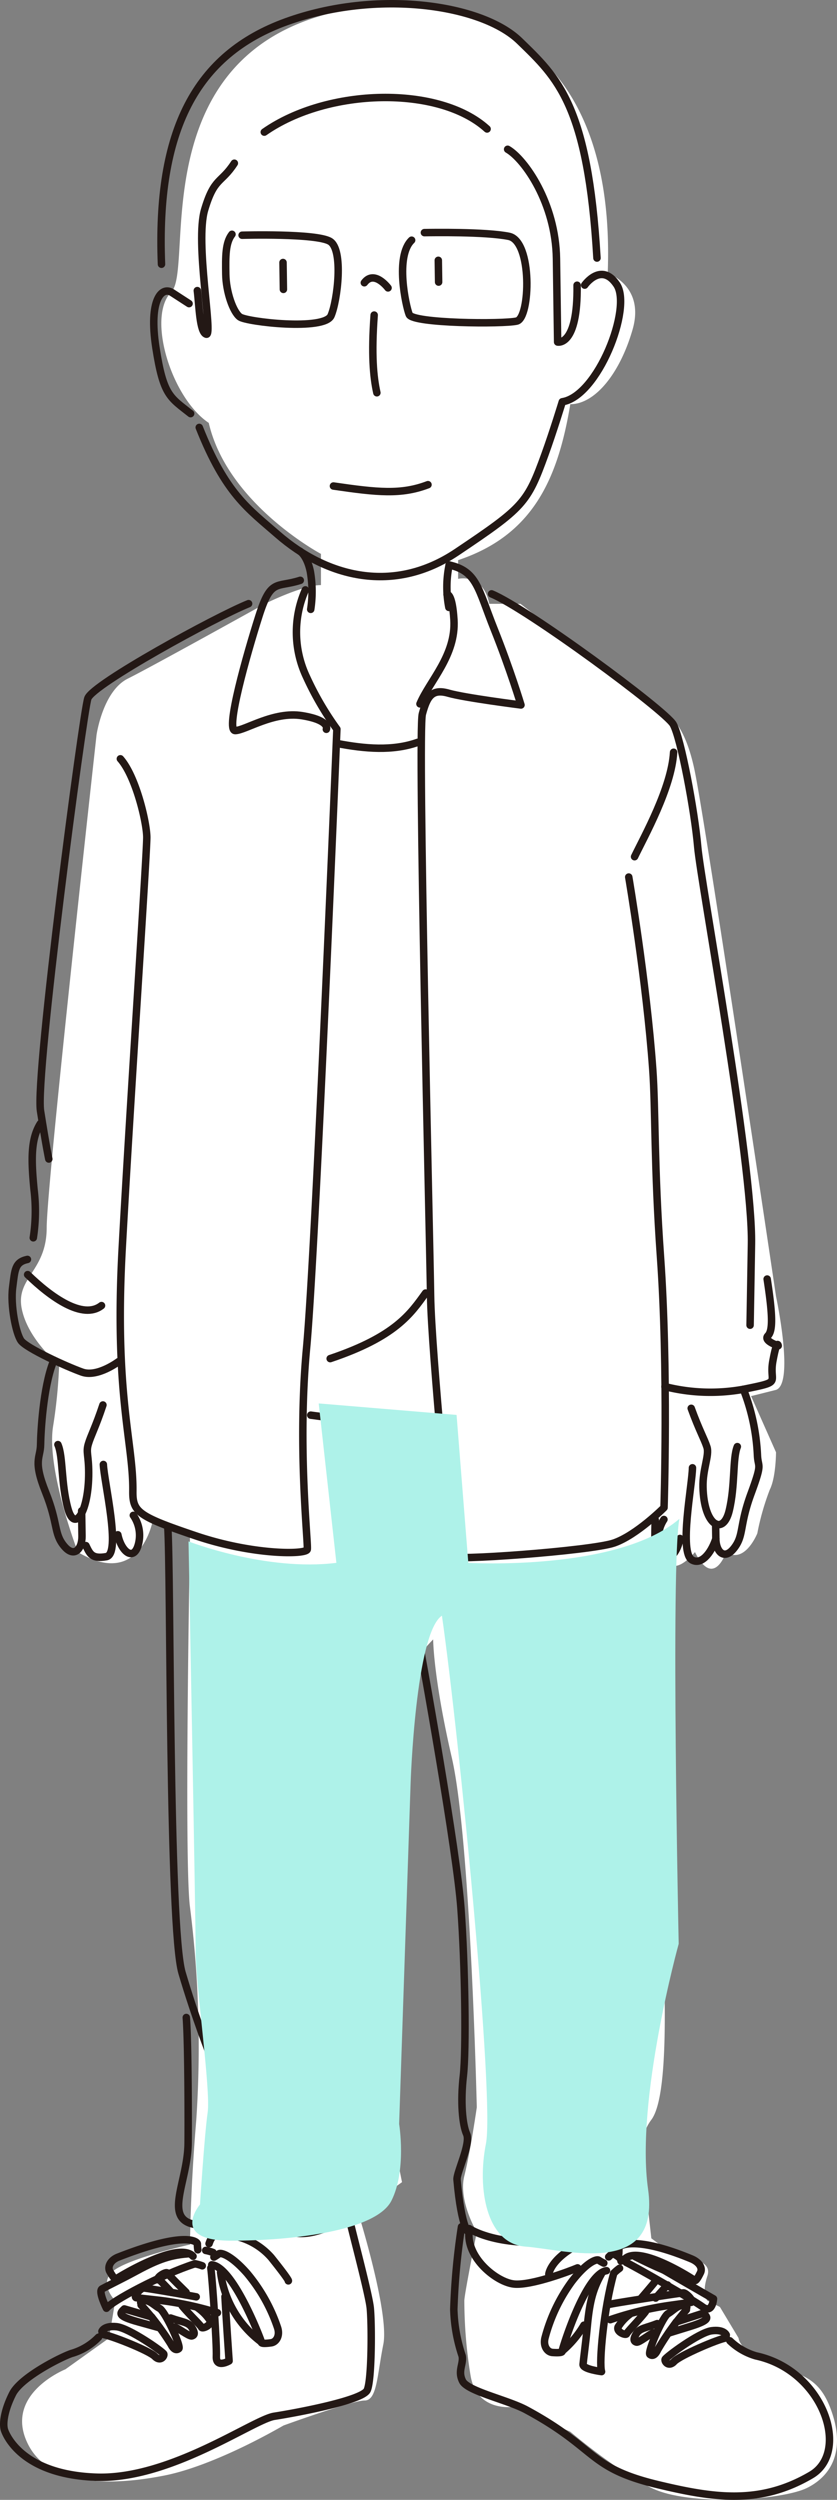 <svg xmlns="http://www.w3.org/2000/svg" viewBox="0 0 126.53 377.597">
  <rect x="0" y="0" width="126.53" height="377.597" fill="#808080" stroke="none"/>
  <defs>
    <style>
      .cls-1 {
        isolation: isolate;
      }

      .cls-2 {
        fill: #fff;
      }

      .cls-3 {
        fill: none;
        stroke: #231815;
        stroke-linecap: round;
        stroke-linejoin: round;
        stroke-width: 1.131px;
      }

      .cls-4 {
        fill: #aef2e9;
        mix-blend-mode: multiply;
      }
    </style>
  </defs>
  <title>uemura_illust</title>
  <g class="cls-1">
    <g id="レイヤー_2" data-name="レイヤー 2">
      <g id="レイヤー_6" data-name="レイヤー 6">
        <g>
          <path class="cls-2" d="M42.867,366.358c-6.596,3.769-13.192,6.596-17.904,7.538s-16.962,2.827-20.731-4.712,5.654-11.308,5.654-11.308l6.596-4.712.942-5.654s-2.827-2.827,0-4.712,11.308-3.769,11.308-3.769,0-7.538.942-18.846a167.715,167.715,0,0,0-.942-32.038c-.942-6.596,0-56.538,0-56.538L23.079,229.724s-1.885,10.365-11.308,4.712c0,0-4.712-12.25-3.769-18.846a76.827,76.827,0,0,0,.942-9.423s-4.712-3.769-5.654-8.481,3.769-5.654,3.769-12.25,7.538-74.442,7.538-74.442.942-6.596,4.712-8.481S40.041,91.205,40.041,91.205,45.694,88.378,48.521,88.378V83.666S34.387,76.128,31.56,63.878c-5.654-3.769-9.423-16.019-5.654-19.788S20.252,3.571,57.944.744c24.5,0,34.865,16.019,33.923,40.519,0,0,5.654,1.885,3.769,8.481s-5.654,11.308-9.423,11.308C84.329,72.359,80.56,80.84,69.252,84.609v2.827s3.769-.942,4.712,3.769H78.675l20.731,16.019s3.769,0,5.654,9.423,12.25,79.154,12.25,79.154,2.827,13.192,0,14.135l-3.769.942,3.769,8.481s0,3.769-.942,5.654a38.408,38.408,0,0,0-1.885,6.596s-1.885,4.712-4.712,2.827c0,0-1.885,5.654-4.712,0,0,0-3.769,4.712-4.712,0v58.423c0,6.596.942,23.558-1.885,27.327s-.942,9.423-.942,9.423l.942,8.481,3.769,2.827s5.654,0,4.712,2.827,0,3.769,0,3.769l1.885.942,2.827,4.712s0,1.885,4.712,3.769,7.538,1.885,9.423,7.538,0,9.423-3.769,11.308-17.904,2.827-23.558,0-12.25-8.481-12.25-8.481l-8.481-3.769s-5.654.942-6.596-4.712a70.673,70.673,0,0,1-.942-11.308c0-.942,1.885-10.365,1.885-10.365s-2.827-4.712-1.885-8.481,1.885-10.365,1.885-10.365-.942-40.519-3.769-52.769-2.827-17.904-2.827-17.904-4.712,4.712-4.712,7.538-.942,50.885-.942,50.885l-.942,14.135,1.885,9.423-6.596,4.712s4.712,15.077,3.769,19.788S57.002,362.589,55.117,362.589,42.867,366.358,42.867,366.358Z"/>
          <g>
            <g>
              <path class="cls-3" d="M94.658,341.727c1.743.862,10.092,5.649,11.573,6.731,1.481,1.086,1.627-1.228,1.627-1.228s-6.579-3.774-8.423-4.884"/>
              <path class="cls-3" d="M92.786,343.364c-1.498,5.273-2.273,13.574-1.848,14.86,0,0-2.856-.36-2.798-1.082.057-.719.435-3.511.589-5.215.351-3.893.757-5.914,2.181-8.448"/>
              <path class="cls-3" d="M92.017,340.894a6.766,6.766,0,0,1,.873-.747"/>
              <path class="cls-3" d="M92.786,343.364a6.605,6.605,0,0,1,.873-.745"/>
              <path class="cls-3" d="M94.331,341.344c2.068-2.554,10.579,2.993,10.662,3.089.173.202.56-.454.903-1.161.343-.709-.19-1.587-1.405-2.09-8.521-3.526-10.988-2.023-10.94-1.642a6.593,6.593,0,0,1-.008.882"/>
              <path class="cls-3" d="M96.015,340.862c6.245,3.185,8.978,3.571,8.978,3.571"/>
              <path class="cls-3" d="M91.684,342.976c-3.245.52-6.752,12.032-6.71,12.154.088.251-.673.258-1.458.205-.784-.058-1.459-.995-1.11-2.262a25.317,25.317,0,0,1,4.036-8.467c2.24-2.915,3.762-3.436,4.067-3.204a6.511,6.511,0,0,0,.769.432"/>
              <path class="cls-3" d="M88.272,351.213a15.116,15.116,0,0,1-3.298,3.917"/>
            </g>
            <g>
              <path class="cls-3" d="M31.872,342.579c.252,1.928.912,11.53.834,13.363-.079,1.834,1.926.669,1.926.669s-.518-7.567-.62-9.716"/>
              <path class="cls-3" d="M29.47,341.934c-5.215,1.683-12.549,5.652-13.38,6.72,0,0-1.289-2.573-.657-2.928.63-.351,3.16-1.59,4.664-2.409,3.432-1.87,5.337-2.655,8.235-2.88"/>
              <path class="cls-3" d="M31.096,339.92a6.568,6.568,0,0,1,1.106.312"/>
              <path class="cls-3" d="M29.47,341.934a6.445,6.445,0,0,1,1.106.31"/>
              <path class="cls-3" d="M32.008,342.094c3.272.301,7.547,11.553,7.513,11.674-.073.257.689.213,1.467.106.78-.108,1.39-1.089.957-2.331a25.303,25.303,0,0,0-4.596-8.174c-2.432-2.759-3.985-3.177-4.274-2.924a6.726,6.726,0,0,1-.737.483"/>
              <path class="cls-3" d="M33.344,343.228a15.658,15.658,0,0,0,6.177,10.54"/>
              <path class="cls-3" d="M29.181,340.8c-2.235-2.409-11.514,3.305-11.593,3.408-.158.213-.588-.416-.979-1.099-.388-.682.039-1.699,1.263-2.18,10.153-3.984,11.987-2.362,11.965-1.979a6.504,6.504,0,0,0,.068.878"/>
            </g>
            <path class="cls-3" d="M30.121,64.564c3.97,10.015,7.394,12.282,11.841,16.157,7.494,6.53,17.582,9.052,27.09,2.679,10.112-6.779,10.664-7.425,13.318-14.736,1.266-3.486,2.633-7.975,2.633-7.975,5.382-.837,10.579-14.183,8.233-17.691s-4.849.069-4.849.069"/>
            <path class="cls-3" d="M28.816,62.477c-3.097-2.455-4.122-2.695-5.245-9.953s.888-9.327,2.434-8.329S28.58,45.862,28.58,45.862"/>
            <path class="cls-3" d="M56.564,47.591c-.427,5.875-.137,9.317.408,11.735"/>
            <path class="cls-3" d="M24.412,39.912c-.797-20.182,5.166-31.678,18.877-36.631C57.001-1.672,72.856.656,78.55,6.19S88.895,15.806,90.244,38.979"/>
            <path class="cls-3" d="M55.077,42.708c1.503-2.008,3.584.779,3.584.779"/>
            <path class="cls-3" d="M42.784,39.651l.058,4.06"/>
            <path class="cls-3" d="M66.259,39.319l.047,3.291"/>
            <path class="cls-3" d="M50.408,73.412c6.649.969,10.228,1.344,14.289-.202"/>
            <path class="cls-3" d="M35.068,35.39c-1.003,1.291-.974,3.369-.936,6.03s1.101,5.708,2.133,6.459,12.79,2.116,13.779-.195,1.9-9.98-.159-11.227-13.284-.927-13.284-.927"/>
            <path class="cls-3" d="M62.226,36.281c-2.517,2.428-.894,9.883-.364,11.235s14.231,1.458,16.267.982,2.381-12.086-1.202-12.801-11.748-.574-12.769-.559"/>
            <path class="cls-3" d="M39.953,19.957c9.602-6.72,26.442-7.061,33.681-.477"/>
            <path class="cls-3" d="M29.828,43.896c.287,2.283.345,6.335,1.37,6.591s-1.728-13.868-.266-18.802,2.497-3.955,4.494-7.032"/>
            <path class="cls-3" d="M76.74,22.549c2.573,1.495,7.261,8.129,7.38,16.517l.178,12.598s3.072.7,2.941-8.582"/>
            <path class="cls-3" d="M46.164,89.101a15.779,15.779,0,0,0,.187,13.186,45.793,45.793,0,0,0,4.577,7.846s-3.191,78.499-4.591,93.556.303,29.588.108,30.356-8.124.881-16.834-2.058c-8.71-2.939-9.567-3.6-9.529-6.756.088-7.32-2.821-14.515-1.605-36.735s3.747-59.773,3.715-62.069-1.661-9.164-3.995-11.811"/>
            <path class="cls-3" d="M46.971,92.04a17.772,17.772,0,0,0-.054-5.697c-.502-2.467-1.587-3.094-1.587-3.095"/>
            <path class="cls-3" d="M67.855,91.745a16.156,16.156,0,0,1,.044-6.408"/>
            <path class="cls-3" d="M67.898,85.336c4.225.954,4.359,3.575,6.806,9.694s4.054,11.455,4.054,11.455-8.486-1.07-10.96-1.78c-2.474-.71-3.223.449-3.95,3.139s1.12,79.036,1.244,87.839,3.224,38.619,2.882,39.389c-.343.77,21.428-.815,24.857-2.012s7.552-5.338,7.552-5.338.665-21.058-.537-37.891c-.979-13.716-.737-22.287-1.167-28.302-.955-13.396-3.632-29.053-3.632-29.053"/>
            <path class="cls-3" d="M95.927,129.403c1.488-3.084,5.595-10.415,5.902-15.779"/>
            <path class="cls-3" d="M45.393,87.656c-3.635,1.17-4.422-.35-6.255,5.418s-5.114,17.299-3.583,17.278,5.815-2.954,10.128-2.249,3.651,2.054,3.651,2.054"/>
            <path class="cls-3" d="M37.58,91.182c-4.949,1.984-23.562,12.159-24.298,14.296-.735,2.137-7.998,56.983-7.156,62.33s1.251,7.256,1.251,7.256"/>
            <path class="cls-3" d="M63.486,106.319c1.44-3.445,5.467-7.332,5.137-12.706-.25-4.059-1.036-3.814-1.036-3.814"/>
            <path class="cls-3" d="M6.101,169.723c-1.447,2.317-1.403,5.379-.956,9.967a26.625,26.625,0,0,1-.111,7.275"/>
            <path class="cls-3" d="M74.31,89.702c5.391,2.223,26.281,17.622,27.459,19.711s3.249,13.161,3.708,18.514,8.333,47.734,8.123,59.987c-.06,3.578-.103,6.11-.133,7.905l-.076,4.348"/>
            <path class="cls-3" d="M115.972,193.196c.843,5.49.876,7.786.121,8.562s1.553,1.509,1.553,1.509-.172-1.146-.811,2.308,1.652,3.039-4.455,4.274a28.075,28.075,0,0,1-11.854-.406"/>
            <path class="cls-3" d="M4.179,192.528c3.493,3.396,8.338,6.883,11.168,4.676"/>
            <path class="cls-3" d="M4.147,190.231c-1.908.41-1.892,1.558-2.237,4.243s.48,6.884,1.262,8.021,6.947,3.951,9.255,4.765c2.308.814,5.499-1.593,5.499-1.593"/>
            <path class="cls-3" d="M50.959,112.299c4.174.802,8.411,1.173,12.201-.173"/>
            <path class="cls-3" d="M15.56,212.218c-1.101,3.325-1.848,4.663-2.213,5.919s.053,1.605.061,4.312c.019,5.805-2.106,9.217-3.148,5.404-1.041-3.813-.715-7.85-1.506-9.651"/>
            <path class="cls-3" d="M8.004,205.808c-1.477,3.849-1.841,10.415-1.871,12.431s-1.167,2.339.757,7.142c1.924,4.801,1.225,6.235,2.783,8.127s2.749.44,2.722-1.474l-.054-3.827"/>
            <path class="cls-3" d="M46.973,213.754c13.808,1.898,16.715.521,18.041.423"/>
            <path class="cls-3" d="M49.914,205.214c9.906-3.33,12.188-6.808,14.424-9.902"/>
            <path class="cls-3" d="M25.359,230.605c.476,6.597.137,60.519,2.158,67.378,2.02,6.859,4.304,12.635,4.304,12.635"/>
            <path class="cls-3" d="M99.052,229.561c-.289,6.608.655,46.216-.248,67.412-.304,7.145-1.741,16.74-1.741,16.74"/>
            <path class="cls-3" d="M62.515,243.446c1.63,8.593,6.545,36.212,7.171,44.848.625,8.636.805,21.346.358,25.262-.448,3.918-.147,7.335.501,8.795.649,1.456-1.547,5.83-1.456,6.872.644,7.393,1.93,8.777,1.843,7.406,0,0,4.43,3.04,14.346,1.753,4.513-.587,7.773-1.934,9.503-3.426,1.732-1.492.393-6.518.06-9.727-.132-1.268,1.787-6.672,2.249-9.613"/>
            <path class="cls-3" d="M62.562,246.828c-1.997,3.091-1.976,4.622-2.443,7.691s-1.673,59.151-2.683,61.376a10.201,10.201,0,0,0,.096,6.803c.504,1.013,1.366,6.36.849,7.387-.516,1.029-8.022,7.689-13.323,7.256-5.301-.436-14.442-1.055-15.931-1.413-4.281-1.028-.794-6.437-.694-12.053.029-1.614.045-15.122-.271-19.137"/>
            <path class="cls-3" d="M14.89,353.036a9.304,9.304,0,0,1-3.88,2.391c-1.053.238-7.777,3.487-9.112,6.156C.561,364.251.377,366.254.708,367.141c.329.884,2.843,6.692,13.953,7.033,11.109.338,23.633-8.713,26.797-9.204,3.168-.49,13.332-2.372,14.05-3.942.719-1.57.7-10.246.458-12.468-.244-2.22-2.923-12.192-3.04-12.97"/>
            <path class="cls-3" d="M15.413,352.583c1.165.094,7.121,2.458,7.98,3.335.857.879,1.479-.021,1.369-.351-.109-.333-5.236-3.93-7.145-4.128-1.904-.194-2.21.7-2.21.7"/>
            <path class="cls-3" d="M21.326,348.162a40.034,40.034,0,0,1,4.525,5.941c.328.664.755.991,1.173.652.419-.341-2.09-5.645-2.888-6.077-.8-.434-1.444-1.203-2.291-1.191-.845.012-.521.45-.521.45"/>
            <path class="cls-3" d="M18.796,348.754c-.731.677-1.085,1.077,2.143,1.97l3.227.895-1.251-1.659Z"/>
            <path class="cls-3" d="M25.795,350.127c1.701.618,2.653.592,3.193,1.425.54.831.439,1.168.018,1.284-.421.117-2.231-1.338-2.664-1.34"/>
            <path class="cls-3" d="M29.663,346.93c-1.062-.206-7.527-1.338-7.951-1.332-.422.006-1.568,1.245-1.143,1.461l3.538.397a49.019,49.019,0,0,1,8.763,1.877"/>
            <path class="cls-3" d="M24.069,344.34c.595.549,1.854,1.927,1.854,1.927"/>
            <path class="cls-3" d="M23.809,344.344c-.008-.556,1.357-1.242,1.467-1.021.109.221,2.853,2.913,2.853,2.913"/>
            <path class="cls-3" d="M27.535,348.296c.786.991,2.824,2.952,2.934,3.235.109.281,1.581-.296,1.254-1.069a7.094,7.094,0,0,0-1.825-1.864"/>
            <path class="cls-3" d="M31.603,338.896c.261-.783.573-1.233,1.099-1.351a10.152,10.152,0,0,1,8.298,3.441c2.906,3.63,2.588,3.531,2.588,3.531"/>
            <g>
              <path class="cls-3" d="M110.339,353.572a9.519,9.519,0,0,0,3.946,2.278c10.141,2.177,14.341,14.456,8.34,17.986-7.721,4.543-14.737,3.476-23.106,1.476-10.784-2.579-9.077-5.433-19.958-11.307-2.821-1.523-8.878-2.81-9.64-4.357-.763-1.55.175-2.563-.054-3.786a24.167,24.167,0,0,1-1.265-7.037,104.4,104.4,0,0,1,1.163-12.473"/>
              <path class="cls-3" d="M109.803,353.133c-1.162.129-7.048,2.66-7.882,3.56-.832.903-1.479.021-1.378-.312.1-.336,5.124-4.077,7.025-4.327,1.899-.25,2.228.637,2.228.637"/>
              <path class="cls-3" d="M103.767,348.882a40.035,40.035,0,0,0-4.355,6.069c-.309.673-.727,1.011-1.154.685-.429-.329,1.929-5.702,2.715-6.158.787-.455,1.41-1.243,2.257-1.255.843-.012.532.437.532.437"/>
              <path class="cls-3" d="M106.314,349.402c.751.656,1.115,1.046-2.086,2.032l-3.201.986,1.204-1.695Z"/>
              <path class="cls-3" d="M99.356,350.972c-1.682.667-2.635.669-3.152,1.516-.516.845-.406,1.178.018,1.284.424.103,2.193-1.401,2.624-1.415"/>
              <path class="cls-3" d="M92.229,348.045c1.055-.236,10.657-1.708,11.081-1.714.421-.006,1.602,1.2,1.184,1.428l-3.525.496a48.982,48.982,0,0,0-8.706,2.126"/>
              <path class="cls-3" d="M100.918,345.139c-.579.568-1.799,1.978-1.799,1.978"/>
              <path class="cls-3" d="M99.083,344.555c-.121.217-2.17,2.594-2.17,2.594"/>
              <path class="cls-3" d="M97.565,349.191c-.758,1.013-2.739,3.032-2.841,3.318-.101.284-1.589-.251-1.283-1.035a7.119,7.119,0,0,1,1.772-1.915"/>
              <path class="cls-3" d="M93.232,339.912c-.283-.777-.608-1.218-1.137-1.321a6.404,6.404,0,0,0-4.832.528c-4.095,2.204-4.298,4.387-4.298,4.387"/>
              <path class="cls-3" d="M87.312,342.553c-1.076.459-6.929,2.691-9.578,2.447-2.647-.247-7.33-4.004-6.813-8.026"/>
            </g>
            <path class="cls-3" d="M92.515,340.299c.964.516,1.351.802,1.357,1.231"/>
            <path class="cls-3" d="M12.99,233.46c.62,1.283.919,2.04,3.083,1.67,2.291-.393-.349-11.375-.449-13.926"/>
            <path class="cls-3" d="M17.815,231.823c.517,2.509,2.355,4.088,3.084,1.525a5.309,5.309,0,0,0-.744-4.459"/>
            <g>
              <path class="cls-3" d="M104.49,212.72c1.195,3.291,1.979,4.608,2.38,5.852s-.666,3.365-.597,6.071c.145,5.803,3.025,7.395,3.958,3.554.932-3.841.493-7.867,1.232-9.69"/>
              <path class="cls-3" d="M112.379,209.85a31.113,31.113,0,0,1,2.124,9.953c.087,2.015.814.971-.975,5.825-1.785,4.855-1.048,6.269-2.552,8.204s-2.735.517-2.762-1.396l-.032-2.271"/>
              <path class="cls-3" d="M108.215,232.436c-.778,2.311-2.247,3.95-3.589,3.2-2.029-1.135.027-11.38.054-13.932"/>
              <path class="cls-3" d="M102.792,232.38c-.446,2.523-2.238,4.151-3.04,1.612a5.313,5.313,0,0,1,.615-4.478"/>
            </g>
            <path class="cls-4" d="M28.497,232.823s1.077,56.427,1.077,61.745,2.305,21.103,1.817,24.514-1.158,13.894-1.158,13.894-4.648,5.472,4.66,5.472,21.979-1.465,24.286-6.051,1.158-11.578,1.158-11.578l1.737-51.524s.743-22.596,4.732-25.255c2.659,18.616,7.978,73.134,6.649,79.782s.007,15.088,5.987,15.522,20.433,4.803,18.525-8.684S102.599,293.61,102.599,293.61s-1.22-57.548.109-64.197C93.4,237.392,70.795,236.062,70.795,236.062l-1.774-22.343-20.841-1.737L50.85,236.062C40.212,237.392,28.497,232.823,28.497,232.823Z"/>
          </g>
        </g>
      </g>
    </g>
  </g>
</svg>
